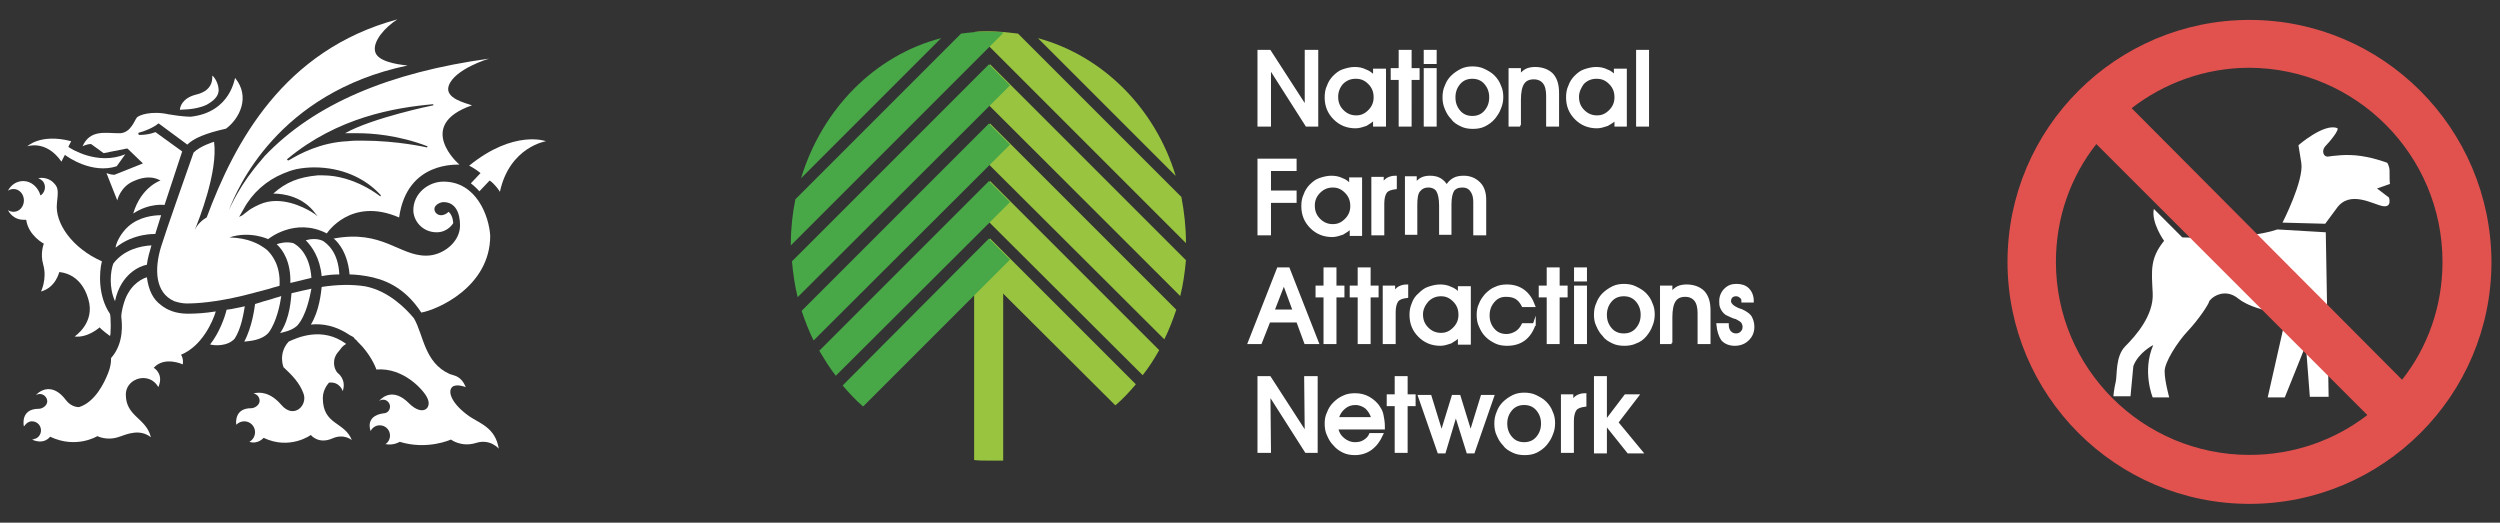<?xml version="1.0" encoding="UTF-8"?> <svg xmlns="http://www.w3.org/2000/svg" xmlns:xlink="http://www.w3.org/1999/xlink" version="1.1" id="Layer_1" x="0px" y="0px" viewBox="0 0 439.1 91.8" style="enable-background:new 0 0 439.1 91.8;" xml:space="preserve"><rect x="0" y="0" width="439.1" height="91.8" fill="#333333" stroke="none"/> <style type="text/css"> .st0{fill:#FFFFFF;} .st1{fill-rule:evenodd;clip-rule:evenodd;fill:#99C440;} .st2{fill-rule:evenodd;clip-rule:evenodd;fill:#48A747;} .st3{fill:none;stroke:#FFFFFF;stroke-width:0.472;stroke-miterlimit:22.926;} .st4{fill:#E1524F;} </style> <g> <g> <g> <path class="st0" d="M17.9,45.9c-5.2-2.3-8.3-6.7-7.9-10.2c0.2-2,0.3-2.7-0.5-3.5c-0.7-0.8-1.8-1.1-2.8-0.9 c0.3,0.1,0.6,0.3,0.8,0.5c0.6,0.7,0.5,1.8-0.2,2.4c-0.1,0.1-0.1,0.1-0.2,0.1c-0.4-1.4-1.6-2.5-3-2.5c-1.2,0-2.2,0.7-2.7,1.7 c0.3-0.2,0.6-0.3,1-0.3c1,0,1.8,0.9,1.8,2c0,1.1-0.8,2-1.8,2c-0.4,0-0.7-0.1-1-0.3c0.5,1,1.5,1.7,2.7,1.7c0.2,0,0.3,0,0.5,0 c0.4,2.8,3.1,4.2,3.1,4.2S7,44.5,7.6,46.5c0.7,2.5-0.4,4.7-0.4,4.7c2.6-0.7,3.2-3.4,3.2-3.4c0.3,0,3.8,0.2,5.1,4.7 c1.3,4.2-2.4,6.6-2.4,6.6c2.3,0.3,4.4-1.6,4.4-1.6c0,0,0.4,0.5,1.8,1.5c0.2,0.1,0.2-3.6,0-3.9C17.2,52,17.4,47.8,17.9,45.9"></path> <path class="st0" d="M36.3,18.4c0.3-0.2,2.2-1.1,2.1-2.7c-0.1-1.5-1.1-2.5-1.1-2.4c-0.1,0,0.5,2.5-2.8,3.3 c-2.5,0.6-2.9,2.2-2.9,2.7C31.6,19.2,34.2,19.4,36.3,18.4"></path> <path class="st0" d="M20.2,52.9c1-4.8,4.4-6.2,5.6-6.4c0.1-1,0.5-2.4,0.8-3.4c-2,0.1-4.9,0.8-6.7,3.2 C19.4,47.6,19.1,50.5,20.2,52.9"></path> <path class="st0" d="M27.3,41.1c0,0,0-0.1,0-0.1l1-3.2c-1.4,0-3.9,0.3-5.8,2c-1.3,1.2-2.1,2.8-2.2,3.7 C23.5,40.9,27.3,41.1,27.3,41.1"></path> <path class="st0" d="M12,25.8c0.1-0.2,0.5-1,0.5-1c-5.4-1.4-7.7,0.9-7.7,0.9s3.3-1.2,6,2.7c0,0,0.2-0.5,0.6-1.2l0,0 c0.5,0.4,4.8,3.4,9.1,2l1.5-2.1C17.1,29.1,12.4,26.1,12,25.8"></path> <path class="st0" d="M24.6,23.5L24.6,23.5C24.6,23.5,24.6,23.5,24.6,23.5C24.6,23.5,24.6,23.5,24.6,23.5 M41.3,13.7 C41.3,13.7,41.3,13.7,41.3,13.7c-0.1-0.1-0.7,6-7.8,6.8c-0.6,0-1.9-0.1-3.1-0.3c-0.2,0-0.4-0.1-0.7-0.1c0,0,0,0,0,0 c-3-0.7-5.4,0.1-5.7,0.6c-0.4,0.5-1,2.5-2.8,2.7c-0.1,0-0.2,0-0.2,0h0c0,0,0,0,0,0c-0.1,0-0.1,0-0.2,0c-2.2,0-5-0.7-6.3,2.3 c0,0,0.7-0.4,1.5-0.4l2.2,1.6l4-0.8c0.1,0,0.2,0,0.2,0l2.7,2.6l-5,2c-0.7,0-1.4-0.3-1.4-0.3l1.9,4.8c0,0,0.5-2.4,2.9-3.4 c3.1-1.4,4.7,0,4.7-0.1c0,0-3.4,1.1-4.8,5.8c2.9-1.9,5.5-1.5,5.5-1.5l3.1-9.4c-0.3-0.2-4.7-3.4-4.7-3.4s-1.1,0.5-2.8,0.5 c0,0,0,0,0,0c-0.1,0-0.2-0.1-0.2-0.2c0-0.1,0-0.2,0.1-0.2c0.9-0.2,2.6-0.9,3.4-1.6l0.1,0l5,3.7c1.1-1.1,3.2-2,6.8-2.8 C42.1,20.8,44,17,41.3,13.7"></path> <path class="st0" d="M34.4,48.7C34.4,48.7,34.4,48.7,34.4,48.7C34.4,48.7,34.4,48.7,34.4,48.7C34.4,48.7,34.4,48.7,34.4,48.7"></path> <path class="st0" d="M61.8,23.4l0.5,0c0.2,0,0.4,0,0.6,0c2.3,0,7,0.3,12.2,2.3l-0.1,0.2c0,0-5.1-1.2-11.4-1.2 c-0.9,0-1.7,0-2.5,0.1C56.3,25,52.5,27.1,51,28l-0.4,0.2L50.4,28l0.1-0.1c8.8-7.3,18.8-9,25.6-9.6l0,0.2 c-0.1,0-10.7,2.2-15.5,4.9C61,23.4,61.4,23.4,61.8,23.4 M66.8,34.5c0,0-4.5-3.7-10.1-3.7c-0.3,0-0.6,0-0.9,0 C52.5,31.1,50.2,32,48,34c1.8,0,5.2,0.5,7.4,3.5l0.4,0.5l-0.5-0.4c0,0-3.2-2.3-6.8-2.3c-1,0-2,0.2-2.9,0.6c0,0-1.4,0.6-2.1,1.2 c-0.3,0.2-0.9,0.7-0.9,0.7L42,38.1l0.8-1.4c1.5-2.8,4-5,6.9-6.2c0.7-0.3,1.5-0.6,2.4-0.8c1-0.2,2.1-0.3,3.1-0.3 c4.7,0,8.9,1.8,11.7,4.9L66.8,34.5z M82.9,18.5c-1.1-0.4-4.8-1.2-4.1-3.4c1-3,7.1-4.8,7.1-4.8c-17.4,2.4-30.7,7.9-39.5,17.2 c-0.1,0.2-0.3,0.3-0.4,0.5c-3.8,4.3-5.4,8.1-5.8,8.9c1.4-3.6,8.5-20.6,31.4-25.4c-2.2-0.2-5.3-0.8-5.7-2.4 c-0.5-1.8,1.7-4.3,3.9-5.7C49.8,8.8,41.2,25,36.3,38.2c0,0-1.4,0.7-2.1,2.2c0.7-1.7,4.1-10.2,3.4-15.5c0,0-2.4,0.7-3.6,1.9 c-1.3,3.7-4.8,13.6-5.7,16.5c-1.2,3.9-1.1,8.1,2.3,9.6c0.6,0.2,1.4,0.4,2.2,0.4c1.8,0,5-0.2,10-1.4c1.3-0.3,2.6-0.7,4.2-1.1 c0.6-0.2,1.4-0.4,2.1-0.6c0.2-3.7-1.4-5.5-2.2-6.3c-1.4-1.1-3.3-2.1-6.6-2.2c3.6-1.2,6.8,0.3,6.8,0.3s4.7-3.9,10.3-1 c0,0,4.2-6.5,12.7-2.8c1.4-10.1,10.5-9.2,10.6-9.3C80.6,28.9,72.8,22,82.9,18.5"></path> <path class="st0" d="M37.9,54.7c-1.9,0.3-3.5,0.4-4.9,0.4c-2.2,0-3.7-0.7-4.7-1.5c-1.4-1-2.2-2.6-2.5-4.9c0,0-2,0.5-3.3,2.8 c-0.7,1.1-1.2,3.3-1.2,4.1c0.1,1,0.6,4.6-1.8,7.3c0,0,0.1,1.1-0.5,2.6c-0.7,1.8-2.3,5.1-5.1,6c0,0-1.3,0.1-2.3-1.2 c-2.3-3.1-4.5-1.8-5.3-0.9c0.2-0.1,0.4-0.2,0.7-0.2c0.7,0,1.3,0.6,1.3,1.3c0,0.7-0.8,1.3-1.5,1.3c0,0,0,0,0,0 c-3.1,0-2.7,2.7-2.6,3.1c0,0,0-0.1,0.1-0.1c0.3-0.5,0.8-0.8,1.3-0.8c0.9,0,1.6,0.7,1.6,1.6c0,0.7-0.5,1.4-1.2,1.5 c-0.1,0.1-0.3,0.1-0.4,0.1c2.2,1,3.2-0.5,3.2-0.5c4.6,2.2,8.3-0.1,8.3-0.1s1.7,0.9,3.9,0.1c1.4-0.5,3.6-1.4,5.5,0.1 c-0.8-3.4-4.4-3.6-4.4-7.5c0-1.8,1.6-2.9,3-2.9c2,0,2.7,1.6,2.7,1.6c0.9-2-0.3-3.1-0.8-3.4c1.9-2.1,5.1-0.6,5.1-0.6 s0.2-0.9-0.3-1.7C35.5,60.8,37.4,56.4,37.9,54.7"></path> <path class="st0" d="M41.2,59.5c1.2-1.8,1.6-4.6,1.8-5.7c-1.1,0.2-2.2,0.5-3.2,0.6c-0.3,1.3-1.3,4.1-2.9,6.1 C37.6,60.7,39.9,60.9,41.2,59.5"></path> <path class="st0" d="M47.2,58.4C47.2,58.4,47.2,58.4,47.2,58.4c1.4-1.9,2-5,2.2-6.4c-0.5,0.2-1.1,0.3-1.6,0.5 c-1.1,0.3-2.1,0.6-3,0.9c-0.1,0.7-0.5,4-1.9,6.6C43.8,59.9,46,59.8,47.2,58.4"></path> <path class="st0" d="M54.7,50.7c-1.3,0.3-2.3,0.5-3.5,0.8c-0.1,0.8-0.2,4.4-2,7c0.7-0.2,2-0.4,3-1.3 C53.8,55.4,54.4,52.2,54.7,50.7"></path> <path class="st0" d="M56.5,48.5c1-0.2,2-0.3,3.1-0.3c-0.2-4.1-2.3-5.5-2.9-5.9c-1.1-0.5-2.3-0.3-3-0.1 C54.8,43.3,56.2,45.3,56.5,48.5"></path> <path class="st0" d="M51,49.7c1.2-0.3,2.4-0.6,3.7-0.9c-0.3-4.2-2.4-5.7-3.2-6.1c-1.2-0.3-2.4,0-2.9,0.2 C49.7,43.9,51.1,46,51,49.7"></path> <path class="st0" d="M56.7,69.9c0-1.6,1.1-2.7,1.1-2.7c1.9-0.2,2.4,1.5,2.4,1.5c0.7-2.1-0.9-3.2-0.9-3.2s-0.8-0.8-0.6-2.2 c0.1-0.8,0.6-1.4,0.8-1.6c0.4-0.5,0.6-0.9,1.3-1.3c-4.2-3.1-8.6-1.1-10.1-0.4c-1.9,2.1-0.9,4.5-0.9,4.5c1.5,1.4,2.8,2.7,3.5,4.6 c0.8,2.1-1.7,4.6-3.9,2c-1.9-2.2-3.7-2.3-4.9-2c0.6,0.1,1.1,0.6,1.1,1.3c0,0.7-0.8,1.3-1.5,1.3c-2.7,0-2.7,2.2-2.6,2.9 c0.4-0.4,0.9-0.6,1.4-0.6c1.1,0,1.9,0.9,1.9,1.9c0,0.7-0.4,1.4-1,1.7c1.5,0.5,2.5-0.7,2.5-0.7c4.6,2.2,8.3-0.5,8.3-0.5 s1.3,1.7,3.8,0.6c2-0.9,3.4,0.3,3.4,0.3C60.5,74,56.7,74.7,56.7,69.9"></path> <path class="st0" d="M82.4,73.1c-3.1-2.2-3.8-4.3-3-5.1c0.7-0.7,2.4,0,2.4,0c-0.8-2-2-2-2.8-2.3c-4.5-2-4.6-6.9-6.3-9.8 c-1.5-1.8-4.5-4.8-8.5-5.6c-2.4-0.4-5.2-0.3-7.7,0.1c-0.1,0.9-0.4,4.2-1.9,6.6c2.1-0.2,4.4,0.2,6.9,1.9c0.1,0,0.1,0.1,0.2,0.1 c0.1,0,0.1,0.1,0.2,0.1c0.2,0.1,0.3,0.2,0.4,0.4c0,0,0.1,0.1,0.1,0.1c0.2,0.1,0.3,0.3,0.4,0.4c0,0,0.1,0.1,0.1,0.1l0,0 c2.1,2,3.1,4.4,3.2,4.8c4.9-0.4,8.4,3.8,8.9,4.9c1,1.8-0.7,3.5-3.2,1c-2.6-2.6-4.5-1.2-5.2-0.4c0.2-0.1,0.4-0.2,0.7-0.2 c0.7,0,1.2,0.6,1.2,1.2c0,0.6-0.4,1.2-1.2,1.2c0,0,0,0,0,0c-3.3,0.5-2.2,3.1-2.2,3.1c0,0,0,0,0,0c0.3-0.6,0.9-1,1.6-1 c1,0,1.8,0.8,1.8,1.8c0,0.6-0.3,1.2-0.8,1.5c1.4,0.3,2.5-0.4,2.5-0.4c4.9,1.5,9-0.4,9-0.4s1.8,1.4,4.4,0.6c2.5-0.8,4,1,4,1 C87,75.1,84.3,74.4,82.4,73.1"></path> <path class="st0" d="M82.4,29.1c0,0,0.9,0.4,2,1.3l-1.7,1.8c0.8,0.6,1.5,1.4,1.5,1.4l1.8-1.9c0.9,0.6,1.8,1.9,1.8,2 c1.7-7.9,8.1-8.9,8.1-8.9S90.3,22.7,82.4,29.1"></path> <path class="st0" d="M77.9,31.9C77.9,31.9,77.8,32,77.9,31.9c-2.7,0-5.3,2.1-5.3,5c0,1.9,1.6,3.9,4.1,3.9c2,0,2.9-1.6,2.9-1.6 s0-1.3-0.8-2c0,0-0.6,0.6-1.3,0.6c-0.7,0-1.2-0.5-1.2-1.1c0-0.7,1-1.2,1.6-1.2c2.1,0,2.9,1.9,2.9,4.1c0,3-3.1,5.3-5.9,5.3 c-0.1,0,0,0-0.1,0c-4.7,0-7.7-4.6-16.2-3c0,0,2.4,1.7,2.8,6.3c0,0,1.3,0,3,0.3c2.9,0.5,6.6,1.8,9.6,6.4 c2.8-0.5,12.1-4.5,12.1-13.5C85.9,38,83.7,31.9,77.9,31.9"></path> </g> </g> <g> <path class="st1" d="M170.2,15l3.7-3.7l34.4,34.4c-0.2,2.2-0.5,4.3-1,6.3"></path> <path class="st1" d="M178.8,5.9l28.7,28.7c0.5,2.6,0.8,5.3,0.8,8l0,0.1L171.2,5.6c0.8-0.1,1.7-0.1,2.5-0.1 C175.4,5.5,177.1,5.7,178.8,5.9"></path> <path class="st1" d="M206.5,30.9L182.3,6.7C193.7,9.8,202.9,19,206.5,30.9"></path> <path class="st1" d="M170.2,25.4l3.7-3.7l32.7,32.7c-0.6,1.8-1.3,3.6-2.1,5.2"></path> <path class="st1" d="M170.2,35.5l3.7-3.7l29.7,29.7c-0.9,1.6-1.8,3-2.9,4.4"></path> <path class="st1" d="M170.2,45.6l3.7-3.7l25.6,25.6c-1.1,1.3-2.3,2.6-3.6,3.7"></path> <path class="st1" d="M176.2,46v34.9c-0.8,0-1.7,0-2.5,0c-0.9,0-1.8,0-2.6-0.1V46c0.9,0,1.8,0,2.6,0 C174.5,45.9,175.4,45.9,176.2,46"></path> <path class="st2" d="M177.4,15l-3.7-3.7l-34.6,34.6c0.2,2.2,0.5,4.3,1,6.3"></path> <path class="st2" d="M168.8,5.9l-29.1,29.1c-0.5,2.5-0.8,5.1-0.8,7.8c0,0.1,0,0.2,0,0.3l37.4-37.4c-0.9-0.1-1.8-0.1-2.7-0.1 C172,5.5,170.4,5.7,168.8,5.9"></path> <path class="st2" d="M140.7,31.3l24.6-24.6C153.7,9.7,144.4,19.1,140.7,31.3"></path> <path class="st2" d="M177.4,25.4l-3.7-3.7l-32.9,32.9c0.6,1.8,1.3,3.6,2.1,5.2"></path> <path class="st2" d="M177.4,35.5l-3.7-3.7l-29.8,29.8c0.9,1.5,1.8,3,2.9,4.4"></path> <path class="st2" d="M177.4,45.6l-3.7-3.7L148,67.7c1.1,1.3,2.3,2.6,3.6,3.7"></path> <path class="st0" d="M223,22h-1.9V9h1.9l6.4,9.9L229.4,9h1.9v13h-1.8l-6.5-10.2 M234.8,17c0,1,0.3,1.8,1,2.5c0.7,0.7,1.5,1,2.4,1 c0.9,0,1.6-0.3,2.3-1c0.7-0.7,1-1.5,1-2.4c0-1-0.3-1.8-1-2.5c-0.7-0.7-1.4-1-2.4-1c-0.9,0-1.7,0.3-2.4,1 C235.1,15.3,234.8,16.1,234.8,17z M241.4,22v-1.2c-0.5,0.5-1,0.8-1.5,1.1c-0.6,0.2-1.2,0.4-1.8,0.4c-1.5,0-2.7-0.5-3.7-1.5 c-1-1-1.5-2.2-1.5-3.7c0-0.7,0.1-1.4,0.4-2c0.2-0.6,0.6-1.2,1-1.6c0.5-0.5,1-0.9,1.6-1.1c0.6-0.2,1.3-0.4,2-0.4 c0.7,0,1.3,0.1,1.9,0.4c0.6,0.2,1.1,0.6,1.6,1.1v-1.2h1.8V22H241.4z M245.9,22v-8.2h-1.4v-1.6h1.4V9h1.8v3.2h1.4v1.6h-1.4V22 H245.9z M252.1,11h-1.8V9h1.8V11z M250.3,22v-9.8h1.8V22H250.3z M255.4,17.1c0,1,0.3,1.8,0.9,2.5c0.6,0.7,1.4,1,2.3,1 c0.9,0,1.7-0.3,2.3-1c0.6-0.7,0.9-1.5,0.9-2.5c0-1-0.3-1.8-0.9-2.5c-0.6-0.7-1.4-1-2.3-1c-0.9,0-1.7,0.3-2.3,1 C255.7,15.3,255.4,16.1,255.4,17.1z M253.6,17.1c0-0.7,0.1-1.4,0.4-2c0.2-0.6,0.6-1.2,1-1.6c0.5-0.5,1.1-0.9,1.7-1.2 c0.6-0.3,1.3-0.4,1.9-0.4c0.7,0,1.4,0.1,2,0.4c0.6,0.3,1.2,0.6,1.7,1.1c0.5,0.5,0.9,1.1,1.1,1.7c0.3,0.6,0.4,1.3,0.4,1.9 c0,0.7-0.1,1.3-0.4,2c-0.2,0.6-0.6,1.2-1,1.7c-0.5,0.6-1.1,1-1.7,1.3c-0.6,0.3-1.3,0.4-2,0.4c-0.7,0-1.4-0.1-2-0.4 c-0.6-0.3-1.2-0.6-1.6-1.2c-0.5-0.5-0.8-1-1.1-1.7C253.7,18.4,253.6,17.8,253.6,17.1z M267,22h-1.8v-9.8h1.7v1.1 c0.4-0.4,0.8-0.8,1.2-1c0.4-0.2,1-0.3,1.5-0.3c1.3,0,2.3,0.4,3,1.1c0.7,0.8,1,1.8,1,3.3V22h-1.8v-5.2c0-1-0.2-1.8-0.6-2.3 c-0.4-0.5-1-0.8-1.8-0.8c-0.9,0-1.5,0.3-1.9,0.9c-0.4,0.6-0.6,1.6-0.6,2.9V22z M277.1,17c0,1,0.3,1.8,1,2.5c0.7,0.7,1.5,1,2.4,1 c0.9,0,1.6-0.3,2.3-1c0.7-0.7,1-1.5,1-2.4c0-1-0.3-1.8-1-2.5c-0.7-0.7-1.4-1-2.4-1c-0.9,0-1.7,0.3-2.4,1 C277.5,15.3,277.1,16.1,277.1,17z M283.8,22v-1.2c-0.4,0.5-1,0.8-1.5,1.1c-0.6,0.2-1.2,0.4-1.8,0.4c-1.5,0-2.7-0.5-3.7-1.5 c-1-1-1.5-2.2-1.5-3.7c0-0.7,0.1-1.4,0.4-2c0.2-0.6,0.6-1.2,1-1.6c0.5-0.5,1-0.9,1.6-1.1c0.6-0.2,1.3-0.4,2-0.4 c0.7,0,1.3,0.1,1.9,0.4c0.6,0.2,1.1,0.6,1.5,1.1v-1.2h1.8V22H283.8z M287.6,22V9h1.8v13H287.6z M221.1,41.1v-13h6.4v1.7H223v3.9 h4.5v1.7H223v5.7H221.1z M230.7,36.1c0,1,0.3,1.8,1,2.5c0.7,0.7,1.5,1,2.4,1c0.9,0,1.6-0.3,2.3-1c0.7-0.7,1-1.5,1-2.4 c0-1-0.3-1.8-1-2.5c-0.7-0.7-1.4-1-2.3-1c-0.9,0-1.7,0.3-2.4,1C231,34.4,230.7,35.2,230.7,36.1z M237.3,41.1v-1.2 c-0.5,0.5-1,0.8-1.5,1.1c-0.6,0.2-1.2,0.4-1.8,0.4c-1.5,0-2.7-0.5-3.7-1.5c-1-1-1.5-2.2-1.5-3.7c0-0.7,0.1-1.4,0.4-2 c0.2-0.6,0.6-1.2,1-1.6c0.5-0.5,1-0.9,1.6-1.1c0.6-0.2,1.3-0.4,2-0.4c0.7,0,1.3,0.1,1.9,0.4c0.6,0.2,1.1,0.6,1.5,1.1v-1.2h1.8v9.8 H237.3z M242.9,41.1h-1.8v-9.8h1.7v1.1c0.3-0.4,0.6-0.8,1-1c0.4-0.2,0.8-0.3,1.3-0.3V33c-0.8,0.1-1.4,0.3-1.7,0.7 c-0.3,0.4-0.5,1.1-0.5,2V41.1z M253,36.1c0-1.2-0.2-2.1-0.5-2.6c-0.3-0.5-0.9-0.8-1.6-0.8c-0.8,0-1.3,0.3-1.7,0.8 c-0.4,0.5-0.5,1.4-0.5,2.5v5H247v-9.8h1.6v1.2c0.3-0.4,0.7-0.8,1.1-1c0.4-0.2,0.9-0.3,1.4-0.3c0.7,0,1.3,0.1,1.8,0.4 c0.5,0.3,0.9,0.7,1.2,1.3c0.3-0.6,0.7-1,1.2-1.3c0.5-0.3,1.1-0.4,1.8-0.4c1.1,0,2,0.4,2.7,1.1c0.7,0.7,1,1.7,1,2.9v6H259v-5.7 c0-0.8-0.2-1.5-0.6-2c-0.4-0.5-0.9-0.7-1.5-0.7c-0.8,0-1.3,0.2-1.7,0.7c-0.3,0.5-0.5,1.3-0.5,2.5v5.1H253V36.1z M227.3,54.6 l-1.8-4.9l-1.9,4.9H227.3z M222.9,56.4l-1.5,3.8h-2l5.1-13h1.8l5.1,13h-2.1l-1.4-3.8H222.9z M232.7,60.2V52h-1.4v-1.6h1.4v-3.2 h1.8v3.2h1.4V52h-1.4v8.2H232.7z M238.7,60.2V52h-1.4v-1.6h1.4v-3.2h1.8v3.2h1.4V52h-1.4v8.2H238.7z M244.9,60.2h-1.8v-9.8h1.7 v1.1c0.3-0.4,0.6-0.8,1-1c0.4-0.2,0.8-0.3,1.3-0.3v1.9c-0.8,0.1-1.4,0.3-1.7,0.7c-0.3,0.4-0.5,1.1-0.5,2V60.2z M249.7,55.2 c0,1,0.3,1.8,1,2.5c0.7,0.7,1.5,1,2.4,1c0.9,0,1.6-0.3,2.3-1c0.7-0.7,1-1.5,1-2.4c0-1-0.3-1.8-1-2.5c-0.7-0.7-1.4-1-2.3-1 c-0.9,0-1.7,0.3-2.4,1C250.1,53.5,249.7,54.3,249.7,55.2z M256.3,60.2V59c-0.5,0.5-1,0.8-1.5,1.1c-0.6,0.2-1.2,0.4-1.8,0.4 c-1.5,0-2.7-0.5-3.7-1.5c-1-1-1.5-2.2-1.5-3.7c0-0.7,0.1-1.3,0.4-2c0.2-0.6,0.6-1.2,1.1-1.6c0.5-0.5,1-0.9,1.6-1.1 c0.6-0.2,1.3-0.4,2-0.4c0.7,0,1.3,0.1,1.9,0.4c0.6,0.2,1.1,0.6,1.5,1.1v-1.2h1.8v9.8H256.3z M269.5,56.9c-0.4,1.2-1,2.1-1.8,2.7 c-0.8,0.6-1.8,0.9-3,0.9c-0.7,0-1.4-0.1-2-0.4c-0.6-0.3-1.1-0.6-1.6-1.1c-0.5-0.5-0.8-1-1.1-1.7c-0.3-0.6-0.4-1.3-0.4-2 c0-0.7,0.1-1.3,0.4-1.9c0.2-0.6,0.6-1.1,1-1.6c0.5-0.5,1.1-1,1.7-1.2c0.6-0.3,1.3-0.4,2-0.4c1.1,0,2.1,0.3,2.9,0.9 c0.8,0.6,1.4,1.5,1.8,2.6h-1.9c-0.3-0.6-0.7-1.1-1.2-1.4c-0.5-0.3-1.1-0.4-1.8-0.4c-0.9,0-1.6,0.3-2.2,1c-0.6,0.7-0.9,1.5-0.9,2.5 c0,1,0.3,1.8,0.9,2.5c0.6,0.7,1.4,1,2.3,1c0.6,0,1.2-0.2,1.7-0.5c0.5-0.3,0.9-0.8,1.2-1.4H269.5z M271.9,60.2V52h-1.4v-1.6h1.4 v-3.2h1.8v3.2h1.4V52h-1.4v8.2H271.9z M278.5,49.2h-1.8v-2h1.8V49.2z M276.7,60.2v-9.8h1.8v9.8H276.7z M282,55.3 c0,1,0.3,1.8,0.9,2.5c0.6,0.7,1.4,1,2.3,1c0.9,0,1.7-0.3,2.3-1c0.6-0.7,0.9-1.5,0.9-2.5c0-1-0.3-1.8-0.9-2.5c-0.6-0.7-1.4-1-2.3-1 c-0.9,0-1.7,0.3-2.3,1C282.3,53.5,282,54.3,282,55.3z M280.2,55.3c0-0.7,0.1-1.4,0.4-2c0.2-0.6,0.6-1.2,1-1.6 c0.5-0.5,1.1-0.9,1.7-1.2c0.6-0.3,1.3-0.4,1.9-0.4c0.7,0,1.4,0.1,2,0.4c0.6,0.3,1.2,0.6,1.7,1.1c0.5,0.5,0.9,1.1,1.1,1.7 c0.3,0.6,0.4,1.3,0.4,1.9c0,0.7-0.1,1.3-0.4,2c-0.2,0.6-0.6,1.2-1,1.7c-0.5,0.6-1.1,1-1.7,1.2c-0.6,0.3-1.3,0.4-2,0.4 c-0.7,0-1.4-0.1-2-0.4c-0.6-0.3-1.2-0.6-1.6-1.2c-0.5-0.5-0.8-1-1.1-1.7C280.3,56.6,280.2,56,280.2,55.3z M293.6,60.2h-1.8v-9.8 h1.7v1.1c0.4-0.4,0.8-0.8,1.2-1c0.4-0.2,1-0.3,1.5-0.3c1.3,0,2.3,0.4,3,1.1c0.7,0.8,1,1.8,1,3.3v5.6h-1.8V55c0-1-0.2-1.8-0.6-2.3 c-0.4-0.5-1-0.8-1.8-0.8c-0.9,0-1.5,0.3-1.9,0.9c-0.4,0.6-0.6,1.6-0.6,2.9V60.2z M301.7,57h1.7c0,0.5,0.1,0.9,0.4,1.3 c0.3,0.3,0.6,0.5,1.1,0.5c0.4,0,0.7-0.1,1-0.4c0.3-0.3,0.4-0.6,0.4-1c0-0.3-0.1-0.6-0.3-0.9c-0.2-0.2-0.5-0.4-0.9-0.6 c-0.1-0.1-0.3-0.1-0.6-0.2c-0.7-0.3-1.1-0.5-1.3-0.6c-0.4-0.3-0.6-0.6-0.8-1c-0.2-0.4-0.2-0.8-0.2-1.2c0-0.8,0.3-1.5,0.8-2 c0.6-0.6,1.2-0.8,2-0.8c0.8,0,1.5,0.2,2,0.7c0.5,0.5,0.8,1.2,0.8,2.1h-1.7c0-0.4-0.1-0.6-0.4-0.8c-0.2-0.2-0.5-0.3-0.8-0.3 c-0.3,0-0.6,0.1-0.8,0.3c-0.2,0.2-0.3,0.5-0.3,0.8c0,0.5,0.5,1,1.4,1.4c0.3,0.1,0.5,0.2,0.6,0.2c0.7,0.3,1.3,0.7,1.6,1.1 c0.3,0.5,0.5,1.1,0.5,1.8c0,0.9-0.3,1.6-0.9,2.2c-0.6,0.6-1.4,0.9-2.3,0.9c-0.9,0-1.7-0.3-2.2-0.9C302.1,59,301.8,58.1,301.7,57z M223,79.3h-1.9v-13h1.9l6.4,9.9l-0.1-9.9h1.9v13h-1.8l-6.5-10.2L223,79.3z M241.1,73.5c-0.2-0.8-0.6-1.4-1.1-1.9 c-0.5-0.4-1.2-0.7-1.9-0.7c-0.8,0-1.4,0.2-2,0.7c-0.6,0.5-1,1.1-1.2,1.9H241.1z M234.8,75.1c0.1,0.8,0.5,1.5,1.1,2 c0.6,0.5,1.3,0.8,2.1,0.8c0.6,0,1.1-0.1,1.6-0.4c0.5-0.3,0.9-0.7,1.1-1.2h2c-0.5,1.1-1.1,1.9-1.9,2.5c-0.8,0.6-1.8,0.9-2.8,0.9 c-0.7,0-1.4-0.1-2-0.4c-0.6-0.3-1.1-0.6-1.6-1.2c-0.5-0.5-0.8-1-1.1-1.7c-0.3-0.6-0.4-1.3-0.4-2c0-0.7,0.1-1.3,0.4-1.9 c0.2-0.6,0.6-1.2,1-1.6c0.5-0.5,1-0.9,1.7-1.2c0.6-0.3,1.3-0.4,2-0.4c0.9,0,1.7,0.2,2.4,0.6c0.7,0.4,1.4,1,1.8,1.7 c0.3,0.4,0.5,0.9,0.6,1.5c0.1,0.5,0.2,1.1,0.2,1.8v0.3H234.8z M245.2,79.3v-8.2h-1.4v-1.6h1.4v-3.2h1.8v3.2h1.4v1.6H247v8.2H245.2 z M255.7,72.7l-2,6.7h-1l-3.4-9.8h1.9l2,6.5l2-6.5h1.1l2,6.5l2-6.5h1.9l-3.4,9.8h-1L255.7,72.7z M264.5,74.4c0,1,0.3,1.8,0.9,2.5 c0.6,0.7,1.4,1,2.3,1c0.9,0,1.7-0.3,2.3-1c0.6-0.7,0.9-1.5,0.9-2.5c0-1-0.3-1.8-0.9-2.5c-0.6-0.7-1.4-1-2.3-1 c-0.9,0-1.7,0.3-2.3,1C264.8,72.6,264.5,73.4,264.5,74.4z M262.7,74.4c0-0.7,0.1-1.3,0.4-2c0.2-0.6,0.6-1.2,1-1.6 c0.5-0.5,1.1-0.9,1.7-1.2c0.6-0.3,1.3-0.4,1.9-0.4c0.7,0,1.4,0.1,2,0.4c0.6,0.3,1.2,0.6,1.7,1.1c0.5,0.5,0.9,1.1,1.1,1.7 c0.3,0.6,0.4,1.3,0.4,1.9c0,0.7-0.1,1.3-0.4,2c-0.2,0.6-0.6,1.2-1,1.7c-0.5,0.6-1.1,1-1.7,1.3c-0.6,0.3-1.3,0.4-2,0.4 c-0.7,0-1.4-0.1-2-0.4c-0.6-0.3-1.2-0.6-1.6-1.2c-0.5-0.5-0.8-1-1.1-1.7C262.8,75.8,262.7,75.1,262.7,74.4z M276.2,79.3h-1.8v-9.8 h1.7v1.1c0.3-0.4,0.6-0.8,1-1c0.4-0.2,0.8-0.3,1.3-0.3v1.9c-0.8,0.1-1.4,0.3-1.7,0.7c-0.3,0.4-0.5,1.1-0.5,2V79.3z M280.2,79.3 v-13h1.8v7.8l3.5-4.6h2.1l-3.6,4.7l4.3,5.2h-2.3l-4-5v5H280.2z"></path> <path class="st3" d="M223,22h-1.9V9h1.9l6.4,9.9L229.4,9h1.9v13h-1.8l-6.5-10.2L223,22z M234.8,17c0,1,0.3,1.8,1,2.5 c0.7,0.7,1.5,1,2.4,1c0.9,0,1.6-0.3,2.3-1c0.7-0.7,1-1.5,1-2.4c0-1-0.3-1.8-1-2.5c-0.7-0.7-1.4-1-2.4-1c-0.9,0-1.7,0.3-2.4,1 C235.1,15.3,234.8,16.1,234.8,17z M241.4,22v-1.2c-0.5,0.5-1,0.8-1.5,1.1c-0.6,0.2-1.2,0.4-1.8,0.4c-1.5,0-2.7-0.5-3.7-1.5 c-1-1-1.5-2.2-1.5-3.7c0-0.7,0.1-1.4,0.4-2c0.2-0.6,0.6-1.2,1-1.6c0.5-0.5,1-0.9,1.6-1.1c0.6-0.2,1.3-0.4,2-0.4 c0.7,0,1.3,0.1,1.9,0.4c0.6,0.2,1.1,0.6,1.6,1.1v-1.2h1.8V22H241.4z M245.9,22v-8.2h-1.4v-1.6h1.4V9h1.8v3.2h1.4v1.6h-1.4V22 H245.9z M252.1,11h-1.8V9h1.8V11z M250.3,22v-9.8h1.8V22H250.3z M255.4,17.1c0,1,0.3,1.8,0.9,2.5c0.6,0.7,1.4,1,2.3,1 c0.9,0,1.7-0.3,2.3-1c0.6-0.7,0.9-1.5,0.9-2.5c0-1-0.3-1.8-0.9-2.5c-0.6-0.7-1.4-1-2.3-1c-0.9,0-1.7,0.3-2.3,1 C255.7,15.3,255.4,16.1,255.4,17.1z M253.6,17.1c0-0.7,0.1-1.4,0.4-2c0.2-0.6,0.6-1.2,1-1.6c0.5-0.5,1.1-0.9,1.7-1.2 c0.6-0.3,1.3-0.4,1.9-0.4c0.7,0,1.4,0.1,2,0.4c0.6,0.3,1.2,0.6,1.7,1.1c0.5,0.5,0.9,1.1,1.1,1.7c0.3,0.6,0.4,1.3,0.4,1.9 c0,0.7-0.1,1.3-0.4,2c-0.2,0.6-0.6,1.2-1,1.7c-0.5,0.6-1.1,1-1.7,1.3c-0.6,0.3-1.3,0.4-2,0.4c-0.7,0-1.4-0.1-2-0.4 c-0.6-0.3-1.2-0.6-1.6-1.2c-0.5-0.5-0.8-1-1.1-1.7C253.7,18.4,253.6,17.8,253.6,17.1z M267,22h-1.8v-9.8h1.7v1.1 c0.4-0.4,0.8-0.8,1.2-1c0.4-0.2,1-0.3,1.5-0.3c1.3,0,2.3,0.4,3,1.1c0.7,0.8,1,1.8,1,3.3V22h-1.8v-5.2c0-1-0.2-1.8-0.6-2.3 c-0.4-0.5-1-0.8-1.8-0.8c-0.9,0-1.5,0.3-1.9,0.9c-0.4,0.6-0.6,1.6-0.6,2.9V22z M277.1,17c0,1,0.3,1.8,1,2.5c0.7,0.7,1.5,1,2.4,1 c0.9,0,1.6-0.3,2.3-1c0.7-0.7,1-1.5,1-2.4c0-1-0.3-1.8-1-2.5c-0.7-0.7-1.4-1-2.4-1c-0.9,0-1.7,0.3-2.4,1 C277.5,15.3,277.1,16.1,277.1,17z M283.8,22v-1.2c-0.4,0.5-1,0.8-1.5,1.1c-0.6,0.2-1.2,0.4-1.8,0.4c-1.5,0-2.7-0.5-3.7-1.5 c-1-1-1.5-2.2-1.5-3.7c0-0.7,0.1-1.4,0.4-2c0.2-0.6,0.6-1.2,1-1.6c0.5-0.5,1-0.9,1.6-1.1c0.6-0.2,1.3-0.4,2-0.4 c0.7,0,1.3,0.1,1.9,0.4c0.6,0.2,1.1,0.6,1.5,1.1v-1.2h1.8V22H283.8z M287.6,22V9h1.8v13H287.6z M221.1,41.1v-13h6.4v1.7H223v3.9 h4.5v1.7H223v5.7H221.1z M230.7,36.1c0,1,0.3,1.8,1,2.5c0.7,0.7,1.5,1,2.4,1c0.9,0,1.6-0.3,2.3-1c0.7-0.7,1-1.5,1-2.4 c0-1-0.3-1.8-1-2.5c-0.7-0.7-1.4-1-2.3-1c-0.9,0-1.7,0.3-2.4,1C231,34.4,230.7,35.2,230.7,36.1z M237.3,41.1v-1.2 c-0.5,0.5-1,0.8-1.5,1.1c-0.6,0.2-1.2,0.4-1.8,0.4c-1.5,0-2.7-0.5-3.7-1.5c-1-1-1.5-2.2-1.5-3.7c0-0.7,0.1-1.4,0.4-2 c0.2-0.6,0.6-1.2,1-1.6c0.5-0.5,1-0.9,1.6-1.1c0.6-0.2,1.3-0.4,2-0.4c0.7,0,1.3,0.1,1.9,0.4c0.6,0.2,1.1,0.6,1.5,1.1v-1.2h1.8v9.8 H237.3z M242.9,41.1h-1.8v-9.8h1.7v1.1c0.3-0.4,0.6-0.8,1-1c0.4-0.2,0.8-0.3,1.3-0.3V33c-0.8,0.1-1.4,0.3-1.7,0.7 c-0.3,0.4-0.5,1.1-0.5,2V41.1z M253,36.1c0-1.2-0.2-2.1-0.5-2.6c-0.3-0.5-0.9-0.8-1.6-0.8c-0.8,0-1.3,0.3-1.7,0.8 c-0.4,0.5-0.5,1.4-0.5,2.5v5H247v-9.8h1.6v1.2c0.3-0.4,0.7-0.8,1.1-1c0.4-0.2,0.9-0.3,1.4-0.3c0.7,0,1.3,0.1,1.8,0.4 c0.5,0.3,0.9,0.7,1.2,1.3c0.3-0.6,0.7-1,1.2-1.3c0.5-0.3,1.1-0.4,1.8-0.4c1.1,0,2,0.4,2.7,1.1c0.7,0.7,1,1.7,1,2.9v6H259v-5.7 c0-0.8-0.2-1.5-0.6-2c-0.4-0.5-0.9-0.7-1.5-0.7c-0.8,0-1.3,0.2-1.7,0.7c-0.3,0.5-0.5,1.3-0.5,2.5v5.1H253V36.1z M227.3,54.6 l-1.8-4.9l-1.9,4.9H227.3z M222.9,56.4l-1.5,3.8h-2l5.1-13h1.8l5.1,13h-2.1l-1.4-3.8H222.9z M232.7,60.2V52h-1.4v-1.6h1.4v-3.2 h1.8v3.2h1.4V52h-1.4v8.2H232.7z M238.7,60.2V52h-1.4v-1.6h1.4v-3.2h1.8v3.2h1.4V52h-1.4v8.2H238.7z M244.9,60.2h-1.8v-9.8h1.7 v1.1c0.3-0.4,0.6-0.8,1-1c0.4-0.2,0.8-0.3,1.3-0.3v1.9c-0.8,0.1-1.4,0.3-1.7,0.7c-0.3,0.4-0.5,1.1-0.5,2V60.2z M249.7,55.2 c0,1,0.3,1.8,1,2.5c0.7,0.7,1.5,1,2.4,1c0.9,0,1.6-0.3,2.3-1c0.7-0.7,1-1.5,1-2.4c0-1-0.3-1.8-1-2.5c-0.7-0.7-1.4-1-2.3-1 c-0.9,0-1.7,0.3-2.4,1C250.1,53.5,249.7,54.3,249.7,55.2z M256.3,60.2V59c-0.5,0.5-1,0.8-1.5,1.1c-0.6,0.2-1.2,0.4-1.8,0.4 c-1.5,0-2.7-0.5-3.7-1.5c-1-1-1.5-2.2-1.5-3.7c0-0.7,0.1-1.3,0.4-2c0.2-0.6,0.6-1.2,1.1-1.6c0.5-0.5,1-0.9,1.6-1.1 c0.6-0.2,1.3-0.4,2-0.4c0.7,0,1.3,0.1,1.9,0.4c0.6,0.2,1.1,0.6,1.5,1.1v-1.2h1.8v9.8H256.3z M269.5,56.9c-0.4,1.2-1,2.1-1.8,2.7 c-0.8,0.6-1.8,0.9-3,0.9c-0.7,0-1.4-0.1-2-0.4c-0.6-0.3-1.1-0.6-1.6-1.1c-0.5-0.5-0.8-1-1.1-1.7c-0.3-0.6-0.4-1.3-0.4-2 c0-0.7,0.1-1.3,0.4-1.9c0.2-0.6,0.6-1.1,1-1.6c0.5-0.5,1.1-1,1.7-1.2c0.6-0.3,1.3-0.4,2-0.4c1.1,0,2.1,0.3,2.9,0.9 c0.8,0.6,1.4,1.5,1.8,2.6h-1.9c-0.3-0.6-0.7-1.1-1.2-1.4c-0.5-0.3-1.1-0.4-1.8-0.4c-0.9,0-1.6,0.3-2.2,1c-0.6,0.7-0.9,1.5-0.9,2.5 c0,1,0.3,1.8,0.9,2.5c0.6,0.7,1.4,1,2.3,1c0.6,0,1.2-0.2,1.7-0.5c0.5-0.3,0.9-0.8,1.2-1.4H269.5z M271.9,60.2V52h-1.4v-1.6h1.4 v-3.2h1.8v3.2h1.4V52h-1.4v8.2H271.9z M278.5,49.2h-1.8v-2h1.8V49.2z M276.7,60.2v-9.8h1.8v9.8H276.7z M282,55.3 c0,1,0.3,1.8,0.9,2.5c0.6,0.7,1.4,1,2.3,1c0.9,0,1.7-0.3,2.3-1c0.6-0.7,0.9-1.5,0.9-2.5c0-1-0.3-1.8-0.9-2.5c-0.6-0.7-1.4-1-2.3-1 c-0.9,0-1.7,0.3-2.3,1C282.3,53.5,282,54.3,282,55.3z M280.2,55.3c0-0.7,0.1-1.4,0.4-2c0.2-0.6,0.6-1.2,1-1.6 c0.5-0.5,1.1-0.9,1.7-1.2c0.6-0.3,1.3-0.4,1.9-0.4c0.7,0,1.4,0.1,2,0.4c0.6,0.3,1.2,0.6,1.7,1.1c0.5,0.5,0.9,1.1,1.1,1.7 c0.3,0.6,0.4,1.3,0.4,1.9c0,0.7-0.1,1.3-0.4,2c-0.2,0.6-0.6,1.2-1,1.7c-0.5,0.6-1.1,1-1.7,1.2c-0.6,0.3-1.3,0.4-2,0.4 c-0.7,0-1.4-0.1-2-0.4c-0.6-0.3-1.2-0.6-1.6-1.2c-0.5-0.5-0.8-1-1.1-1.7C280.3,56.6,280.2,56,280.2,55.3z M293.6,60.2h-1.8v-9.8 h1.7v1.1c0.4-0.4,0.8-0.8,1.2-1c0.4-0.2,1-0.3,1.5-0.3c1.3,0,2.3,0.4,3,1.1c0.7,0.8,1,1.8,1,3.3v5.6h-1.8V55c0-1-0.2-1.8-0.6-2.3 c-0.4-0.5-1-0.8-1.8-0.8c-0.9,0-1.5,0.3-1.9,0.9c-0.4,0.6-0.6,1.6-0.6,2.9V60.2z M301.7,57h1.7c0,0.5,0.1,0.9,0.4,1.3 c0.3,0.3,0.6,0.5,1.1,0.5c0.4,0,0.7-0.1,1-0.4c0.3-0.3,0.4-0.6,0.4-1c0-0.3-0.1-0.6-0.3-0.9c-0.2-0.2-0.5-0.4-0.9-0.6 c-0.1-0.1-0.3-0.1-0.6-0.2c-0.7-0.3-1.1-0.5-1.3-0.6c-0.4-0.3-0.6-0.6-0.8-1c-0.2-0.4-0.2-0.8-0.2-1.2c0-0.8,0.3-1.5,0.8-2 c0.6-0.6,1.2-0.8,2-0.8c0.8,0,1.5,0.2,2,0.7c0.5,0.5,0.8,1.2,0.8,2.1h-1.7c0-0.4-0.1-0.6-0.4-0.8c-0.2-0.2-0.5-0.3-0.8-0.3 c-0.3,0-0.6,0.1-0.8,0.3c-0.2,0.2-0.3,0.5-0.3,0.8c0,0.5,0.5,1,1.4,1.4c0.3,0.1,0.5,0.2,0.6,0.2c0.7,0.3,1.3,0.7,1.6,1.1 c0.3,0.5,0.5,1.1,0.5,1.8c0,0.9-0.3,1.6-0.9,2.2c-0.6,0.6-1.4,0.9-2.3,0.9c-0.9,0-1.7-0.3-2.2-0.9C302.1,59,301.8,58.1,301.7,57z M223,79.3h-1.9v-13h1.9l6.4,9.9l-0.1-9.9h1.9v13h-1.8l-6.5-10.2L223,79.3z M241.1,73.5c-0.2-0.8-0.6-1.4-1.1-1.9 c-0.5-0.4-1.2-0.7-1.9-0.7c-0.8,0-1.4,0.2-2,0.7c-0.6,0.5-1,1.1-1.2,1.9H241.1z M234.8,75.1c0.1,0.8,0.5,1.5,1.1,2 c0.6,0.5,1.3,0.8,2.1,0.8c0.6,0,1.1-0.1,1.6-0.4c0.5-0.3,0.9-0.7,1.1-1.2h2c-0.5,1.1-1.1,1.9-1.9,2.5c-0.8,0.6-1.8,0.9-2.8,0.9 c-0.7,0-1.4-0.1-2-0.4c-0.6-0.3-1.1-0.6-1.6-1.2c-0.5-0.5-0.8-1-1.1-1.7c-0.3-0.6-0.4-1.3-0.4-2c0-0.7,0.1-1.3,0.4-1.9 c0.2-0.6,0.6-1.2,1-1.6c0.5-0.5,1-0.9,1.7-1.2c0.6-0.3,1.3-0.4,2-0.4c0.9,0,1.7,0.2,2.4,0.6c0.7,0.4,1.4,1,1.8,1.7 c0.3,0.4,0.5,0.9,0.6,1.5c0.1,0.5,0.2,1.1,0.2,1.8v0.3H234.8z M245.2,79.3v-8.2h-1.4v-1.6h1.4v-3.2h1.8v3.2h1.4v1.6H247v8.2H245.2 z M255.7,72.7l-2,6.7h-1l-3.4-9.8h1.9l2,6.5l2-6.5h1.1l2,6.5l2-6.5h1.9l-3.4,9.8h-1L255.7,72.7z M264.5,74.4c0,1,0.3,1.8,0.9,2.5 c0.6,0.7,1.4,1,2.3,1c0.9,0,1.7-0.3,2.3-1c0.6-0.7,0.9-1.5,0.9-2.5c0-1-0.3-1.8-0.9-2.5c-0.6-0.7-1.4-1-2.3-1 c-0.9,0-1.7,0.3-2.3,1C264.8,72.6,264.5,73.4,264.5,74.4z M262.7,74.4c0-0.7,0.1-1.3,0.4-2c0.2-0.6,0.6-1.2,1-1.6 c0.5-0.5,1.1-0.9,1.7-1.2c0.6-0.3,1.3-0.4,1.9-0.4c0.7,0,1.4,0.1,2,0.4c0.6,0.3,1.2,0.6,1.7,1.1c0.5,0.5,0.9,1.1,1.1,1.7 c0.3,0.6,0.4,1.3,0.4,1.9c0,0.7-0.1,1.3-0.4,2c-0.2,0.6-0.6,1.2-1,1.7c-0.5,0.6-1.1,1-1.7,1.3c-0.6,0.3-1.3,0.4-2,0.4 c-0.7,0-1.4-0.1-2-0.4c-0.6-0.3-1.2-0.6-1.6-1.2c-0.5-0.5-0.8-1-1.1-1.7C262.8,75.8,262.7,75.1,262.7,74.4z M276.2,79.3h-1.8v-9.8 h1.7v1.1c0.3-0.4,0.6-0.8,1-1c0.4-0.2,0.8-0.3,1.3-0.3v1.9c-0.8,0.1-1.4,0.3-1.7,0.7c-0.3,0.4-0.5,1.1-0.5,2V79.3z M280.2,79.3 v-13h1.8v7.8l3.5-4.6h2.1l-3.6,4.7l4.3,5.2h-2.3l-4-5v5H280.2z"></path> </g> <g> <path class="st0" d="M400,40.3c-5.5,1.9-16.7,1.4-16.7,1.4l-5-5c-0.5,2.4,1.8,5.6,1.8,5.6c-2.5,3.1-2.2,5.2-2,9.2 c0.2,3.9-3,7.5-4.8,9.3c-1.8,1.8-1.4,5.1-1.7,6.3c-0.3,1.2-0.4,2.5-0.4,2.5h3l0.5-5.3c0.9-2.4,3.5-3.7,3.5-3.7 c-2,4.6-0.1,9.2-0.1,9.2h2.9c0,0-0.8-2.9-0.8-4.5c-0.1-1.6,2.3-5.3,4.1-7.2c1.8-1.9,3.6-4.6,3.7-5.1c0.1-0.5,2.6-2.7,5.2-0.5 c2.7,2.1,8.4,2.7,8.4,2.7l-3.3,14.6h3l3.7-9.2l0.7,9.1h3.3l-0.5-28.9L400,40.3z M419.7,30c0-0.8-0.4-1.4-0.4-1.4s-2-0.8-4.6-1.2 c-2.6-0.4-5,0-5.8,0.1c-0.8,0.1-1.2-1-0.5-1.8c0.8-0.8,2.6-3,2.1-3.2c-2.3-0.9-6.8,3-6.8,3s0,0,0.5,3.1c0.5,3.1-3.3,10.5-3.3,10.5 l7.5,0.2c0,0,0,0,2-2.7c2.3-3.3,6.4-0.7,8.1-0.4c1.7,0.3,1.1-1.5,1.1-1.5l-2.1-1.6l2.3-0.8C419.7,32.4,419.7,30.8,419.7,30z"></path> <path class="st4" d="M395.1,3.5c-23.4,0-42.5,19-42.5,42.5c0,23.4,19,42.5,42.5,42.5c23.4,0,42.5-19,42.5-42.5 C437.5,22.5,418.5,3.5,395.1,3.5z M429,46c0,7.8-2.6,15-7.1,20.7L374.4,19c5.7-4.4,12.9-7.1,20.7-7.1C413.8,12,429,27.2,429,46z M361.1,46c0-7.8,2.6-15,7.1-20.7l47.6,47.6c-5.7,4.4-12.9,7-20.7,7C376.3,79.9,361.1,64.7,361.1,46z"></path> </g> </g> </svg> 